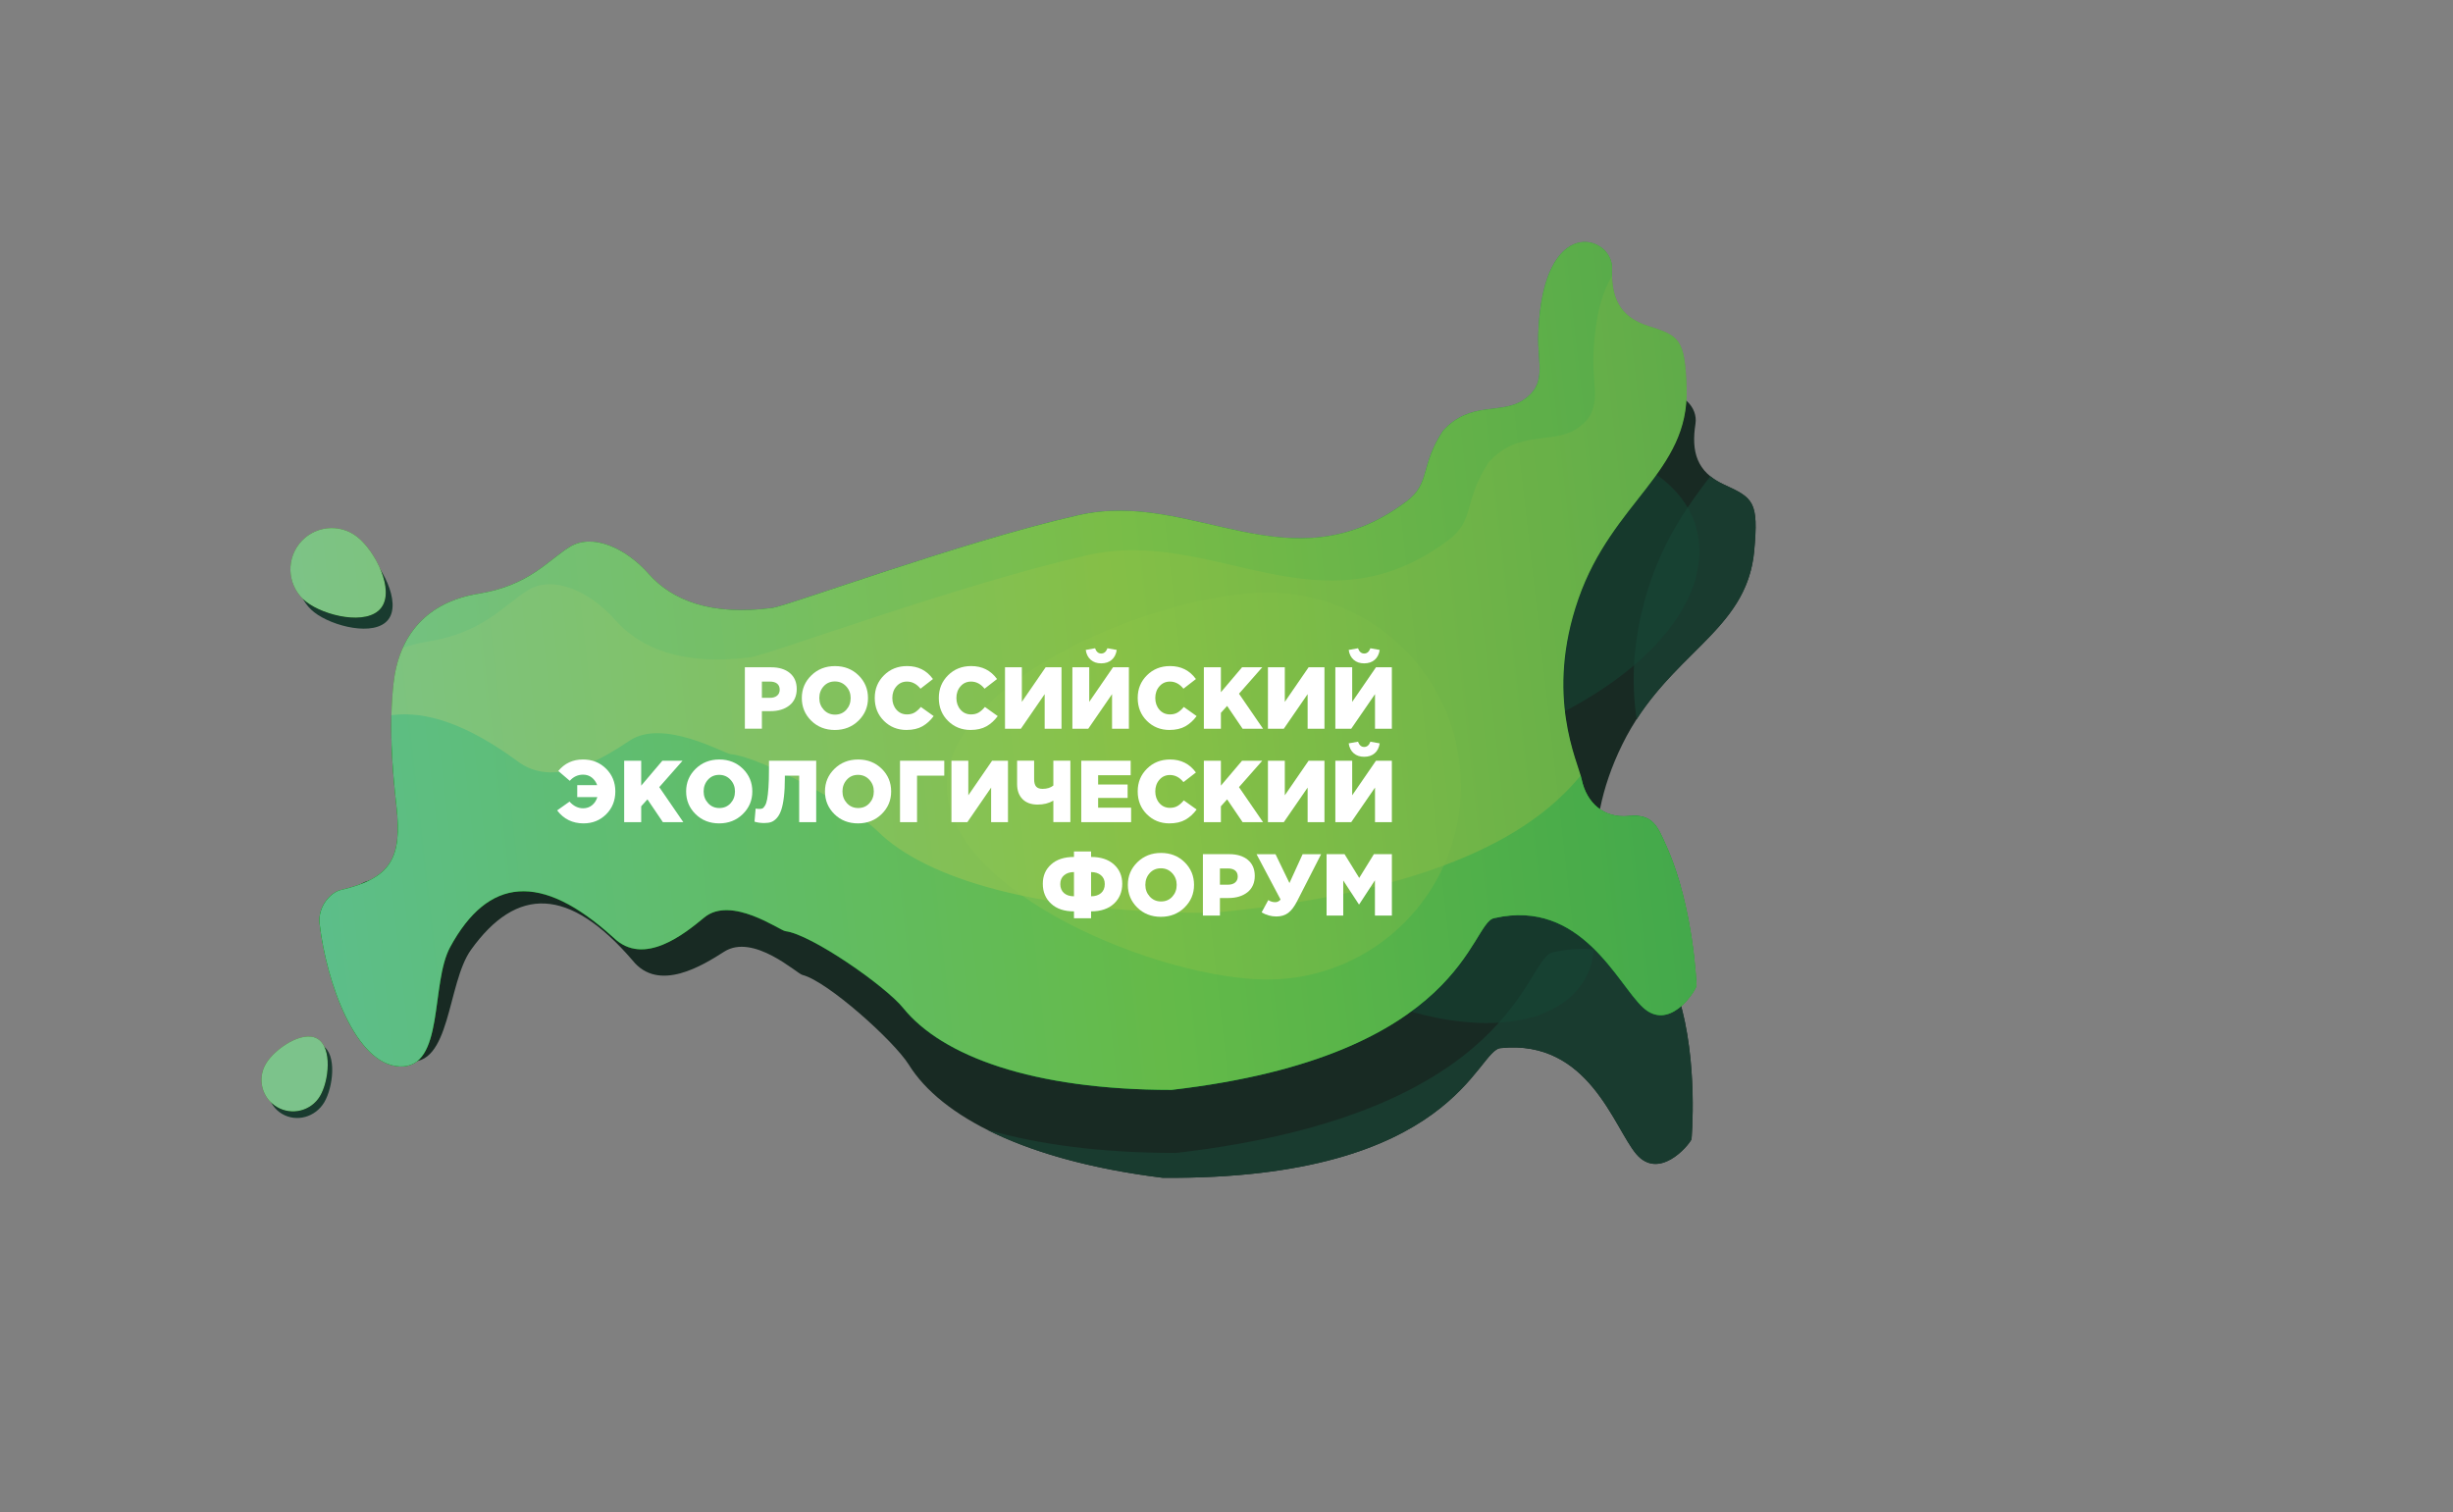 <?xml version="1.0" encoding="UTF-8"?> <svg xmlns="http://www.w3.org/2000/svg" xmlns:xlink="http://www.w3.org/1999/xlink" viewBox="0 0 940.68 579.84"><rect x="0" y="0" width="940.68" height="579.84" fill="#808080" stroke="none"/> <defs> <style>.cls-1{fill:url(#linear-gradient);}.cls-1,.cls-2,.cls-3,.cls-4,.cls-5,.cls-6,.cls-7,.cls-8,.cls-9,.cls-10,.cls-11{stroke-width:0px;}.cls-2{fill:#5bb136;opacity:.42;}.cls-3{fill:#182a23;}.cls-12{isolation:isolate;}.cls-13{opacity:.39;}.cls-4{fill:none;}.cls-5{fill:#193b2f;}.cls-14{clip-path:url(#clippath-1);}.cls-6{fill:#fff;}.cls-7{fill:#16a038;}.cls-8{fill:url(#linear-gradient-2);}.cls-15{clip-path:url(#clippath);}.cls-9{fill:#10a238;}.cls-10{fill:#164636;opacity:.53;}.cls-16{mix-blend-mode:color-dodge;opacity:.45;}.cls-11{fill:#4aac35;}</style> <clipPath id="clippath"> <path class="cls-4" d="m122.73,420.32c3.42-5.73,4.77-18.52-.96-21.95s-16.36,3.82-19.78,9.55c-3.42,5.73-1.56,13.15,4.17,16.57,5.73,3.42,13.15,1.56,16.57-4.17Z"></path> </clipPath> <linearGradient id="linear-gradient" x1="1609.47" y1="80.89" x2="2220.88" y2="-428.39" gradientTransform="translate(-1169.27 -641.52) rotate(33.32)" gradientUnits="userSpaceOnUse"> <stop offset="0" stop-color="#b8e1f4"></stop> <stop offset=".42" stop-color="#cbd85d"></stop> <stop offset="1" stop-color="#278166"></stop> </linearGradient> <clipPath id="clippath-1"> <path class="cls-4" d="m117.45,230.79c6.88,5.39,23.29,9.24,28.68,2.36,5.39-6.88-2.28-21.89-9.17-27.28-6.88-5.39-16.83-4.18-22.22,2.7s-4.18,16.83,2.7,22.22Zm117.79,128.76c-27.87-25.36-48.06-23.03-62.58,3.61-7.68,14.09-2.08,46.36-19.25,45.82-17.16-.55-28.29-32.69-30.82-54.63-.83-7.18,4.68-12.24,7.94-13,19.16-4.46,23.77-12.01,21.52-32.04-1.75-15.62-2.85-31.69-1.14-47.22,2.03-18.47,12.74-31.2,32.56-34.4,19.57-3.16,26.53-12.75,35.09-18,8.56-5.25,21.35.33,30.23,10.4,8.88,10.07,23.85,16.16,47.38,13.03,6.21-.82,72.85-25.47,117.27-35.54,44.42-10.07,81.14,28.43,126.02-5.36,9.21-6.93,5.1-13.79,13.93-27.04,10.49-11.6,22.21-6.04,30.77-11.76,9.34-6.24,5.35-13.8,5.75-25.29,1.6-46.9,28.72-37.84,28.3-25.13-.36,10.81,2.69,18.46,13.79,21.98,12.06,3.82,14.19,4.85,14.8,24.04,1.02,31.97-28.43,43.24-41.46,80.55-13.03,37.31-.24,62.41,1.2,69.26,1.92,9.16,8.55,14.99,18,14.1,9.44-.9,11.12,4.06,14.4,11.27,10.68,23.52,11.68,53.87,11.68,53.88-.95,2.91-10.66,17.37-20.53,8.29-9.87-9.08-23.69-41.85-56.97-34.29-9.42,1.41-11.09,52.85-123.82,65.88-53.3,0-88.1-13.03-102.91-31.39-6.82-8.46-35.37-28.32-45.18-29.48-2.12-.25-20.79-13.78-31.13-5.23-7.4,6.11-23.2,19.05-34.81,7.69Z"></path> </clipPath> <linearGradient id="linear-gradient-2" x1="1585.76" y1="102.69" x2="2197.18" y2="-406.59" xlink:href="#linear-gradient"></linearGradient> </defs> <g class="cls-12"> <g id="_Слой_2"> <g id="_Слой_1-2"> <path class="cls-5" d="m124.33,422.75c3.42-5.73,4.94-18.43-.59-21.73-5.52-3.3-15.99,4.05-19.41,9.77-3.42,5.73-1.72,13.05,3.8,16.35,5.52,3.3,12.77,1.33,16.2-4.39Z"></path> <path class="cls-11" d="m122.73,420.32c3.42-5.73,4.77-18.52-.96-21.95s-16.36,3.82-19.78,9.55c-3.42,5.73-1.56,13.15,4.17,16.57,5.73,3.42,13.15,1.56,16.57-4.17Z"></path> <g class="cls-15"> <g class="cls-16"> <path class="cls-1" d="m750.55,88.16C600.87,1.15,295.08-49.8,146.57,72.95-1.93,195.7,8.79,343.34,93.08,455.76c84.29,112.42,244.95,205.28,421.96-15.16,104.84-130.56,300.42,89.22,403.97-36.49,63.59-77.2-18.78-228.94-168.46-315.94Z"></path> </g> </g> <path class="cls-5" d="m120.54,234.83c6.88,5.39,23.13,9.44,28.33,2.8,5.2-6.64-2.63-21.44-9.52-26.83-6.88-5.39-16.67-4.38-21.87,2.26-5.2,6.64-3.83,16.38,3.05,21.77Z"></path> <path class="cls-3" d="m242.57,368.3c-24.33-28.32-44.46-28.47-61.96-4.05-9.26,12.92-7.67,45.33-24.48,42.71-16.81-2.62-23.85-35.57-23.68-57.45.06-7.16,6.09-11.47,9.38-11.82,19.37-2.06,24.83-8.92,25.04-28.89.17-15.57,1.04-31.5,4.6-46.56,4.24-17.91,16.31-29.13,36.19-29.87,19.63-.73.81,13.69,13.92.78,8.5-8.37,33.08,8.08,40.59,19.05,7.51,10.98,32.11-.6,55.62-.82,6.2-.06,74.71-16.2,119.6-20.71,44.89-4.51,76.32,37.79,124.54,10.02,9.9-5.7,6.68-12.94,16.98-24.9,11.72-10.13,22.57-3.25,31.68-7.83,9.94-5,6.94-12.92,8.72-24.17,7.26-45.92,32.82-33.72,30.87-21.27-1.66,10.58.4,18.48,10.89,23.28,11.39,5.22,13.36,6.49,11.63,25.43-2.88,31.56-33.19,39.06-50.53,74.16-17.34,35.1-7.81,61.32-7.23,68.24.77,9.24,6.58,15.78,15.98,16.04,9.39.26,10.44,5.34,12.79,12.83,7.65,24.42,4.95,54.37,4.94,54.39-1.29,2.75-12.59,15.79-21.19,5.66-8.6-10.13-18.21-44.02-51.85-40.63-9.43.24-17.31,50.61-129.72,49.75-52.41-6.47-85.03-23.5-97.36-43.34-5.68-9.14-31.33-32.13-40.84-34.46-2.05-.5-18.77-16.07-29.97-8.92-8.01,5.11-25.12,15.92-35.16,3.34Z"></path> <path class="cls-5" d="m672.71,211.24c1.72-18.93-.24-20.21-11.63-25.43-2.05-.94-3.76-1.99-5.2-3.16-8.31,10.76-16.84,22.91-22.62,39.45-7.6,21.76-7.68,39.97-5.64,53.74,17.58-27.23,42.5-36.13,45.1-64.6Z"></path> <path class="cls-5" d="m627.48,369.27c-2.36-.51-4.41-1.48-6.15-2.82-7.29-2.67-15.75-3.52-25.73-1.26-11,1.65-12.95,61.73-144.61,76.95-28.92,0-53.17-3.29-72.59-8.96,16.68,8.43,39.21,15.01,67.51,18.5,112.41.86,120.29-49.51,129.72-49.75,33.64-3.4,43.25,30.5,51.85,40.63,8.6,10.13,19.9-2.91,21.19-5.66,0-.02,2.69-29.78-4.87-54.15-4.6-5.11-9.95-9.97-16.32-13.48Z"></path> <path class="cls-10" d="m578.96,168.02h0c-3.11-.23-6.19-.49-9.26-.76-2.2,26.32-7.41,53.12-15.67,80.24h0c-2.41,7.91,3.82,14,14.99,16.15,7.21,1.39,12.4,4.77,13.75,9.73.76,2.8.41,5.39-.67,7.78l5.21-2.28c89.85-39.3,84.48-110.55-8.35-110.86Z"></path> <path class="cls-10" d="m585.82,315.47h0c-1.67-1.85-3.3-3.71-4.93-5.57-15.84,13.98-33.69,26.58-53.47,37.67h0c-5.77,3.24-5.55,10.2-.28,17.63,3.39,4.79,4.52,9.62,2.55,13.23-1.11,2.04-2.75,3.34-4.69,4.12l4.27,1.57c73.66,27.04,110-17.09,56.55-68.66Z"></path> <path class="cls-11" d="m117.45,230.79c6.88,5.39,23.29,9.24,28.68,2.36,5.39-6.88-2.28-21.89-9.17-27.28-6.88-5.39-16.83-4.18-22.22,2.7s-4.18,16.83,2.7,22.22Z"></path> <path class="cls-11" d="m235.23,359.55c-27.87-25.36-48.06-23.03-62.58,3.61-7.68,14.09-2.08,46.36-19.25,45.82-17.16-.55-28.29-32.69-30.82-54.63-.83-7.18,4.68-12.24,7.94-13,19.16-4.46,23.77-12.01,21.52-32.04-1.75-15.62-2.85-31.69-1.14-47.22,2.03-18.47,12.74-31.2,32.56-34.4,19.57-3.16,26.53-12.75,35.09-18,8.56-5.25,21.35.33,30.23,10.4,8.88,10.07,23.85,16.16,47.38,13.03,6.21-.82,72.85-25.47,117.27-35.54,44.42-10.07,81.14,28.43,126.02-5.36,9.21-6.93,5.1-13.79,13.93-27.04,10.49-11.6,22.21-6.04,30.77-11.76,9.34-6.24,5.35-13.8,5.75-25.29,1.6-46.9,28.72-37.84,28.3-25.13-.36,10.81,2.69,18.46,13.79,21.98,12.06,3.82,14.19,4.85,14.8,24.04,1.02,31.97-28.43,43.24-41.46,80.55-13.03,37.31-.24,62.41,1.2,69.26,1.92,9.16,8.55,14.99,18,14.1,9.44-.9,11.12,4.06,14.4,11.27,10.68,23.52,11.68,53.87,11.68,53.88-.95,2.91-10.66,17.37-20.53,8.29-9.87-9.08-23.69-41.85-56.97-34.29-9.42,1.41-11.09,52.85-123.82,65.88-53.3,0-88.1-13.03-102.91-31.39-6.82-8.46-35.37-28.32-45.18-29.48-2.12-.25-20.79-13.78-31.13-5.23-7.4,6.11-23.2,19.05-34.81,7.69Z"></path> <g class="cls-13"> <path class="cls-7" d="m644.47,339.69c-1.48-5.24-3.3-10.52-5.56-15.5-3.11-6.86-4.8-11.67-13.08-11.35,1.56,5.38,3.06,9.25,3.52,11.43,1.78,8.49,7.24,14.36,15.12,15.41Z"></path> <path class="cls-7" d="m164,246.03c21.53-3.48,29.18-14.03,38.59-19.8,9.42-5.77,23.48.36,33.25,11.44,9.77,11.07,26.23,17.77,52.12,14.33,6.83-.91,80.13-28.01,128.99-39.09,48.86-11.07,89.25,31.27,138.61-5.89,10.13-7.63,5.61-15.17,15.33-29.75,11.54-12.76,24.43-6.65,33.84-12.94,10.28-6.87,5.89-15.18,6.32-27.82.51-14.88,3.35-24.61,7.13-30.63-.03-.94-.04-1.9,0-2.89.42-12.71-26.7-21.77-28.3,25.13-.39,11.48,3.6,19.05-5.75,25.29-8.56,5.72-20.27.16-30.77,11.76-8.84,13.26-4.72,20.11-13.93,27.04-44.88,33.79-81.6-4.71-126.02,5.36-44.42,10.07-111.06,34.71-117.27,35.54-23.53,3.13-38.5-2.96-47.38-13.03-8.88-10.07-21.67-15.65-30.23-10.4-8.56,5.25-15.51,14.84-35.09,18-14.47,2.34-24.07,9.78-29,20.8,2.94-1.06,6.1-1.91,9.54-2.46Z"></path> <path class="cls-7" d="m123.9,362.83c4.87-4.71,6.51-11.37,6-21.3-3.29,1.19-8.1,6.07-7.32,12.81.31,2.7.75,5.56,1.32,8.49Z"></path> <path class="cls-7" d="m152.12,395.04c-1.89,3.46-3.04,7.92-3.91,12.75,1.67.71,3.4,1.13,5.2,1.19,13.1.42,12.94-18.3,15.55-33.44-6.27,3.82-11.86,10.36-16.84,19.5Z"></path> </g> <path class="cls-9" d="m624.51,312.93c-9.45.9-16.08-4.93-18-14.1-.08-.39-.21-.85-.36-1.37-13.83,16.52-44.94,43.68-141.52,52.64-66.37,0-109.69-13.03-128.13-31.39-8.49-8.46-44.04-28.32-56.25-29.48-2.64-.25-25.88-13.78-38.76-5.23-9.21,6.11-28.88,19.05-43.35,7.69-18.65-13.63-34.53-19.25-48.05-17.41-.29,11.65.64,23.46,1.94,35.02,2.25,20.04-2.36,27.58-21.52,32.04-3.26.76-8.77,5.82-7.94,13,2.53,21.94,13.66,54.08,30.82,54.63,17.16.55,11.57-31.73,19.25-45.82,14.52-26.63,34.71-28.97,62.58-3.61,11.62,11.37,27.41-1.57,34.81-7.69,10.34-8.55,29.01,4.98,31.13,5.23,9.81,1.16,38.36,21.02,45.18,29.48,14.81,18.36,49.6,31.39,102.91,31.39,112.73-13.03,114.4-64.47,123.82-65.88,33.28-7.56,47.1,25.21,56.97,34.29,9.87,9.08,19.58-5.38,20.53-8.29,0-.02-.99-30.36-11.68-53.88-3.27-7.21-4.96-12.17-14.4-11.27Z"></path> <path class="cls-2" d="m560.24,301.42c0-40.98-33.22-74.21-74.21-74.21s-122.94,33.22-122.94,74.21,81.96,74.21,122.94,74.21,74.21-33.22,74.21-74.21Z"></path> <g class="cls-14"> <g class="cls-16"> <path class="cls-8" d="m718.77,93.35C569.09,6.34,263.3-44.61,114.79,78.14-33.71,200.89-22.99,348.53,61.3,460.95c84.29,112.42,244.95,205.28,421.96-15.16,104.84-130.56,300.42,89.22,403.97-36.49,63.59-77.2-18.78-228.94-168.46-315.94Z"></path> </g> </g> <path class="cls-6" d="m285.64,279.46v-23.56h10.1c3.01,0,5.39.74,7.15,2.2,1.76,1.47,2.64,3.52,2.64,6.14s-.93,4.78-2.79,6.26c-1.86,1.48-4.31,2.22-7.34,2.22h-3.23v6.73h-6.53Zm6.53-11.85h3.1c1.17,0,2.08-.28,2.74-.84.66-.56.99-1.32.99-2.29s-.33-1.78-.99-2.31c-.66-.53-1.59-.79-2.78-.79h-3.06v6.23Z"></path> <path class="cls-6" d="m329.21,276.37c-2.43,2.38-5.46,3.57-9.07,3.57s-6.63-1.18-9.04-3.55c-2.41-2.37-3.62-5.27-3.62-8.7s1.22-6.31,3.65-8.68c2.43-2.38,5.46-3.57,9.07-3.57s6.62,1.18,9.04,3.55c2.41,2.37,3.62,5.27,3.62,8.7s-1.22,6.3-3.65,8.68m-9-2.32c1.77,0,3.21-.62,4.33-1.85,1.11-1.23,1.67-2.74,1.67-4.51s-.57-3.25-1.72-4.49c-1.14-1.24-2.59-1.87-4.34-1.87s-3.18.62-4.29,1.85c-1.11,1.23-1.67,2.74-1.67,4.51s.57,3.25,1.7,4.49,2.58,1.87,4.33,1.87"></path> <path class="cls-6" d="m347.6,279.93c-3.41,0-6.29-1.16-8.63-3.48-2.34-2.32-3.52-5.24-3.52-8.77s1.18-6.36,3.55-8.72c2.37-2.36,5.32-3.53,8.87-3.53,4.2,0,7.49,1.66,9.9,4.98l-4.78,3.7c-1.46-1.82-3.19-2.73-5.18-2.73-1.64,0-2.99.61-4.04,1.82-1.06,1.21-1.58,2.7-1.58,4.48s.53,3.29,1.58,4.49c1.05,1.2,2.4,1.8,4.04,1.8,1.14,0,2.12-.24,2.93-.72.81-.48,1.6-1.2,2.39-2.14l4.91,3.5c-1.23,1.68-2.67,2.99-4.31,3.92-1.64.93-3.68,1.4-6.13,1.4"></path> <path class="cls-6" d="m372.17,279.93c-3.41,0-6.29-1.16-8.63-3.48-2.34-2.32-3.52-5.24-3.52-8.77s1.18-6.36,3.55-8.72c2.37-2.36,5.32-3.53,8.87-3.53,4.2,0,7.49,1.66,9.9,4.98l-4.78,3.7c-1.46-1.82-3.19-2.73-5.18-2.73-1.64,0-2.99.61-4.04,1.82-1.06,1.21-1.58,2.7-1.58,4.48s.53,3.29,1.58,4.49c1.05,1.2,2.4,1.8,4.04,1.8,1.14,0,2.12-.24,2.93-.72.81-.48,1.6-1.2,2.39-2.14l4.91,3.5c-1.24,1.68-2.67,2.99-4.31,3.92-1.64.93-3.68,1.4-6.13,1.4"></path> <polygon class="cls-6" points="385.4 279.46 385.4 255.9 391.86 255.9 391.86 269.16 400.98 255.9 407.07 255.9 407.07 279.46 400.61 279.46 400.61 266.2 391.49 279.46 385.4 279.46"></polygon> <path class="cls-6" d="m411.24,279.46v-23.56h6.46v13.26l9.12-13.26h6.09v23.56h-6.46v-13.26l-9.12,13.26h-6.09Zm11.04-25.07c-1.62,0-2.95-.45-3.99-1.35-1.04-.9-1.69-2.17-1.93-3.8l3.57-.64c.49,1.35,1.28,2.02,2.36,2.02s1.9-.67,2.39-2.02l3.57.64c-.25,1.64-.89,2.91-1.93,3.8-1.04.9-2.38,1.35-4.02,1.35"></path> <path class="cls-6" d="m448.44,279.93c-3.41,0-6.29-1.16-8.63-3.48-2.34-2.32-3.52-5.24-3.52-8.77s1.18-6.36,3.55-8.72c2.37-2.36,5.32-3.53,8.87-3.53,4.2,0,7.49,1.66,9.9,4.98l-4.78,3.7c-1.46-1.82-3.19-2.73-5.18-2.73-1.64,0-2.99.61-4.04,1.82-1.06,1.21-1.58,2.7-1.58,4.48s.53,3.29,1.58,4.49c1.05,1.2,2.4,1.8,4.04,1.8,1.14,0,2.12-.24,2.93-.72.81-.48,1.6-1.2,2.39-2.14l4.91,3.5c-1.23,1.68-2.67,2.99-4.31,3.92-1.64.93-3.68,1.4-6.13,1.4"></path> <polygon class="cls-6" points="461.66 279.46 461.66 255.9 468.19 255.9 468.19 265.46 476.3 255.9 484.05 255.9 475.13 266.03 484.35 279.46 476.51 279.46 470.58 270.71 468.19 273.37 468.19 279.46 461.66 279.46"></polygon> <polygon class="cls-6" points="486.23 279.46 486.23 255.9 492.7 255.9 492.7 269.16 501.82 255.9 507.91 255.9 507.91 279.46 501.45 279.46 501.45 266.2 492.32 279.46 486.23 279.46"></polygon> <path class="cls-6" d="m512.08,279.46v-23.56h6.46v13.26l9.12-13.26h6.09v23.56h-6.46v-13.26l-9.12,13.26h-6.09Zm11.04-25.07c-1.62,0-2.95-.45-3.99-1.35-1.04-.9-1.69-2.17-1.93-3.8l3.57-.64c.49,1.35,1.28,2.02,2.36,2.02s1.9-.67,2.39-2.02l3.57.64c-.25,1.64-.89,2.91-1.93,3.8-1.04.9-2.38,1.35-4.02,1.35"></path> <path class="cls-6" d="m223.81,315.76c-4.26,0-7.65-1.66-10.16-4.98l4.75-3.37c1.53,1.7,3.27,2.56,5.22,2.56,1.32,0,2.47-.39,3.43-1.18.96-.79,1.64-1.82,2.02-3.1h-7.71v-4.61h7.64c-.43-1.19-1.11-2.15-2.05-2.9-.94-.74-2.05-1.11-3.33-1.11-2.02,0-3.73.79-5.12,2.36l-4.41-3.77c2.42-2.94,5.58-4.41,9.46-4.41,3.55,0,6.5,1.18,8.87,3.53,2.37,2.36,3.55,5.26,3.55,8.72s-1.17,6.45-3.52,8.77c-2.34,2.32-5.22,3.48-8.63,3.48"></path> <polygon class="cls-6" points="239.36 315.29 239.36 291.73 245.89 291.73 245.89 301.29 254 291.73 261.74 291.73 252.82 301.86 262.04 315.29 254.2 315.29 248.28 306.54 245.89 309.2 245.89 315.29 239.36 315.29"></polygon> <path class="cls-6" d="m284.85,312.19c-2.43,2.38-5.46,3.57-9.07,3.57s-6.63-1.18-9.04-3.55c-2.41-2.37-3.62-5.27-3.62-8.7s1.22-6.31,3.65-8.68c2.43-2.38,5.46-3.57,9.07-3.57s6.62,1.18,9.04,3.55c2.41,2.37,3.62,5.27,3.62,8.7s-1.22,6.3-3.65,8.68m-9-2.32c1.77,0,3.21-.62,4.33-1.85,1.11-1.23,1.67-2.74,1.67-4.51s-.57-3.25-1.72-4.49c-1.14-1.24-2.59-1.87-4.34-1.87s-3.18.62-4.29,1.85c-1.11,1.23-1.67,2.74-1.67,4.51s.57,3.25,1.7,4.49c1.13,1.24,2.58,1.87,4.33,1.87"></path> <path class="cls-6" d="m293.24,315.63c-1.53,0-2.83-.18-3.9-.54l.44-5.01c.4.09.91.13,1.51.13.45,0,.82-.07,1.11-.2.29-.13.61-.49.96-1.06.35-.57.62-1.38.82-2.42.2-1.04.37-2.54.51-4.48.14-1.94.2-4.29.2-7.05v-3.27h18.11v23.56h-6.53v-17.84h-5.49v.91c0,2.81-.12,5.24-.37,7.3-.25,2.06-.59,3.73-1.03,5-.44,1.27-.99,2.28-1.67,3.03-.67.75-1.37,1.26-2.1,1.53-.73.27-1.59.4-2.58.4"></path> <path class="cls-6" d="m338.09,312.19c-2.43,2.38-5.46,3.57-9.07,3.57s-6.63-1.18-9.04-3.55c-2.41-2.37-3.62-5.27-3.62-8.7s1.22-6.31,3.65-8.68c2.43-2.38,5.46-3.57,9.07-3.57s6.62,1.18,9.04,3.55c2.41,2.37,3.62,5.27,3.62,8.7s-1.22,6.3-3.65,8.68m-9-2.32c1.77,0,3.21-.62,4.33-1.85,1.11-1.23,1.67-2.74,1.67-4.51s-.57-3.25-1.72-4.49c-1.14-1.24-2.59-1.87-4.34-1.87s-3.18.62-4.29,1.85c-1.11,1.23-1.67,2.74-1.67,4.51s.57,3.25,1.7,4.49c1.13,1.24,2.58,1.87,4.33,1.87"></path> <polygon class="cls-6" points="345.14 315.29 345.14 291.73 362.11 291.73 362.11 297.45 351.67 297.45 351.67 315.29 345.14 315.29"></polygon> <polygon class="cls-6" points="364.86 315.29 364.86 291.73 371.33 291.73 371.33 304.99 380.45 291.73 386.54 291.73 386.54 315.29 380.08 315.29 380.08 302.03 370.96 315.29 364.86 315.29"></polygon> <path class="cls-6" d="m403.94,315.29v-8.25c-1.73,1.01-3.74,1.51-6.02,1.51-2.47,0-4.4-.69-5.79-2.09-1.39-1.39-2.09-3.32-2.09-5.79v-8.95h6.53v7.1c0,1.28.25,2.22.76,2.81.51.59,1.33.89,2.47.89,1.71,0,3.09-.43,4.14-1.28v-9.53h6.53v23.56h-6.53Z"></path> <polygon class="cls-6" points="414.64 315.29 414.64 291.73 433.59 291.73 433.59 297.29 421.11 297.29 421.11 300.85 432.42 300.85 432.42 306 421.11 306 421.11 309.74 433.76 309.74 433.76 315.29 414.64 315.29"></polygon> <path class="cls-6" d="m448.44,315.76c-3.41,0-6.29-1.16-8.63-3.48-2.34-2.32-3.52-5.24-3.52-8.77s1.18-6.36,3.55-8.72c2.37-2.36,5.32-3.53,8.87-3.53,4.2,0,7.49,1.66,9.9,4.98l-4.78,3.7c-1.46-1.82-3.19-2.73-5.18-2.73-1.64,0-2.99.61-4.04,1.82-1.06,1.21-1.58,2.7-1.58,4.48s.53,3.29,1.58,4.49c1.05,1.2,2.4,1.8,4.04,1.8,1.14,0,2.12-.24,2.93-.72.81-.48,1.6-1.2,2.39-2.14l4.91,3.5c-1.23,1.68-2.67,2.99-4.31,3.92-1.64.93-3.68,1.4-6.13,1.4"></path> <polygon class="cls-6" points="461.66 315.29 461.66 291.73 468.19 291.73 468.19 301.29 476.3 291.73 484.05 291.73 475.13 301.86 484.35 315.29 476.51 315.29 470.58 306.54 468.19 309.2 468.19 315.29 461.66 315.29"></polygon> <polygon class="cls-6" points="486.23 315.29 486.23 291.73 492.7 291.73 492.7 304.99 501.82 291.73 507.91 291.73 507.91 315.29 501.45 315.29 501.45 302.03 492.32 315.29 486.23 315.29"></polygon> <path class="cls-6" d="m512.08,315.29v-23.56h6.46v13.26l9.12-13.26h6.09v23.56h-6.46v-13.26l-9.12,13.26h-6.09Zm11.04-25.07c-1.62,0-2.95-.45-3.99-1.35-1.04-.9-1.69-2.17-1.93-3.8l3.57-.64c.49,1.35,1.28,2.02,2.36,2.02s1.9-.67,2.39-2.02l3.57.64c-.25,1.64-.89,2.91-1.93,3.8-1.04.9-2.38,1.35-4.02,1.35"></path> <path class="cls-6" d="m411.85,352.13v-2.63c-3.72,0-6.65-.98-8.77-2.95-2.12-1.96-3.18-4.5-3.18-7.62s1.07-5.53,3.2-7.44c2.13-1.91,5.05-2.86,8.75-2.86v-2.09h6.56v2.09c3.7,0,6.62.95,8.75,2.86,2.13,1.91,3.2,4.39,3.2,7.44s-1.06,5.66-3.18,7.62c-2.12,1.96-5.04,2.95-8.77,2.95v2.63h-6.56Zm0-8.41v-9.29c-1.57,0-2.84.41-3.8,1.23-.97.82-1.45,1.95-1.45,3.38s.48,2.63,1.43,3.45c.95.82,2.23,1.23,3.82,1.23m6.56,0c1.59,0,2.87-.41,3.82-1.23.95-.82,1.43-1.97,1.43-3.45s-.48-2.56-1.45-3.38c-.96-.82-2.23-1.23-3.8-1.23v9.29Z"></path> <path class="cls-6" d="m454.24,348.02c-2.43,2.38-5.46,3.57-9.07,3.57s-6.63-1.18-9.04-3.55c-2.41-2.37-3.62-5.27-3.62-8.7s1.22-6.31,3.65-8.68c2.43-2.38,5.46-3.57,9.07-3.57s6.62,1.18,9.04,3.55c2.41,2.37,3.62,5.27,3.62,8.7s-1.22,6.3-3.65,8.68m-9-2.32c1.77,0,3.21-.62,4.33-1.85,1.11-1.23,1.67-2.74,1.67-4.51s-.57-3.25-1.72-4.49c-1.14-1.24-2.59-1.87-4.34-1.87s-3.18.62-4.29,1.85c-1.11,1.23-1.67,2.74-1.67,4.51s.57,3.25,1.7,4.49c1.13,1.24,2.58,1.87,4.33,1.87"></path> <path class="cls-6" d="m461.29,351.12v-23.56h10.1c3.01,0,5.39.74,7.15,2.2,1.76,1.47,2.64,3.52,2.64,6.14s-.93,4.78-2.79,6.26c-1.86,1.48-4.31,2.22-7.34,2.22h-3.23v6.73h-6.53Zm6.53-11.85h3.1c1.17,0,2.08-.28,2.74-.84.66-.56.99-1.32.99-2.29s-.33-1.78-.99-2.31c-.66-.53-1.59-.79-2.78-.79h-3.06v6.23Z"></path> <path class="cls-6" d="m489.46,351.46c-2,0-3.88-.53-5.65-1.58l2.56-4.71c.81.54,1.69.81,2.66.81.79,0,1.47-.34,2.05-1.01l-9.22-17.4h7.27l5.35,11.07,5.05-11.07h7.1l-9.19,17.97c-1.08,2.13-2.23,3.65-3.45,4.56-1.22.91-2.73,1.36-4.53,1.36"></path> <polygon class="cls-6" points="508.72 351.12 508.72 327.56 515.61 327.56 521.24 336.68 526.86 327.56 533.76 327.56 533.76 351.12 527.26 351.12 527.26 337.59 521.24 346.81 521.1 346.81 515.11 337.66 515.11 351.12 508.72 351.12"></polygon> </g> </g> </g> </svg> 